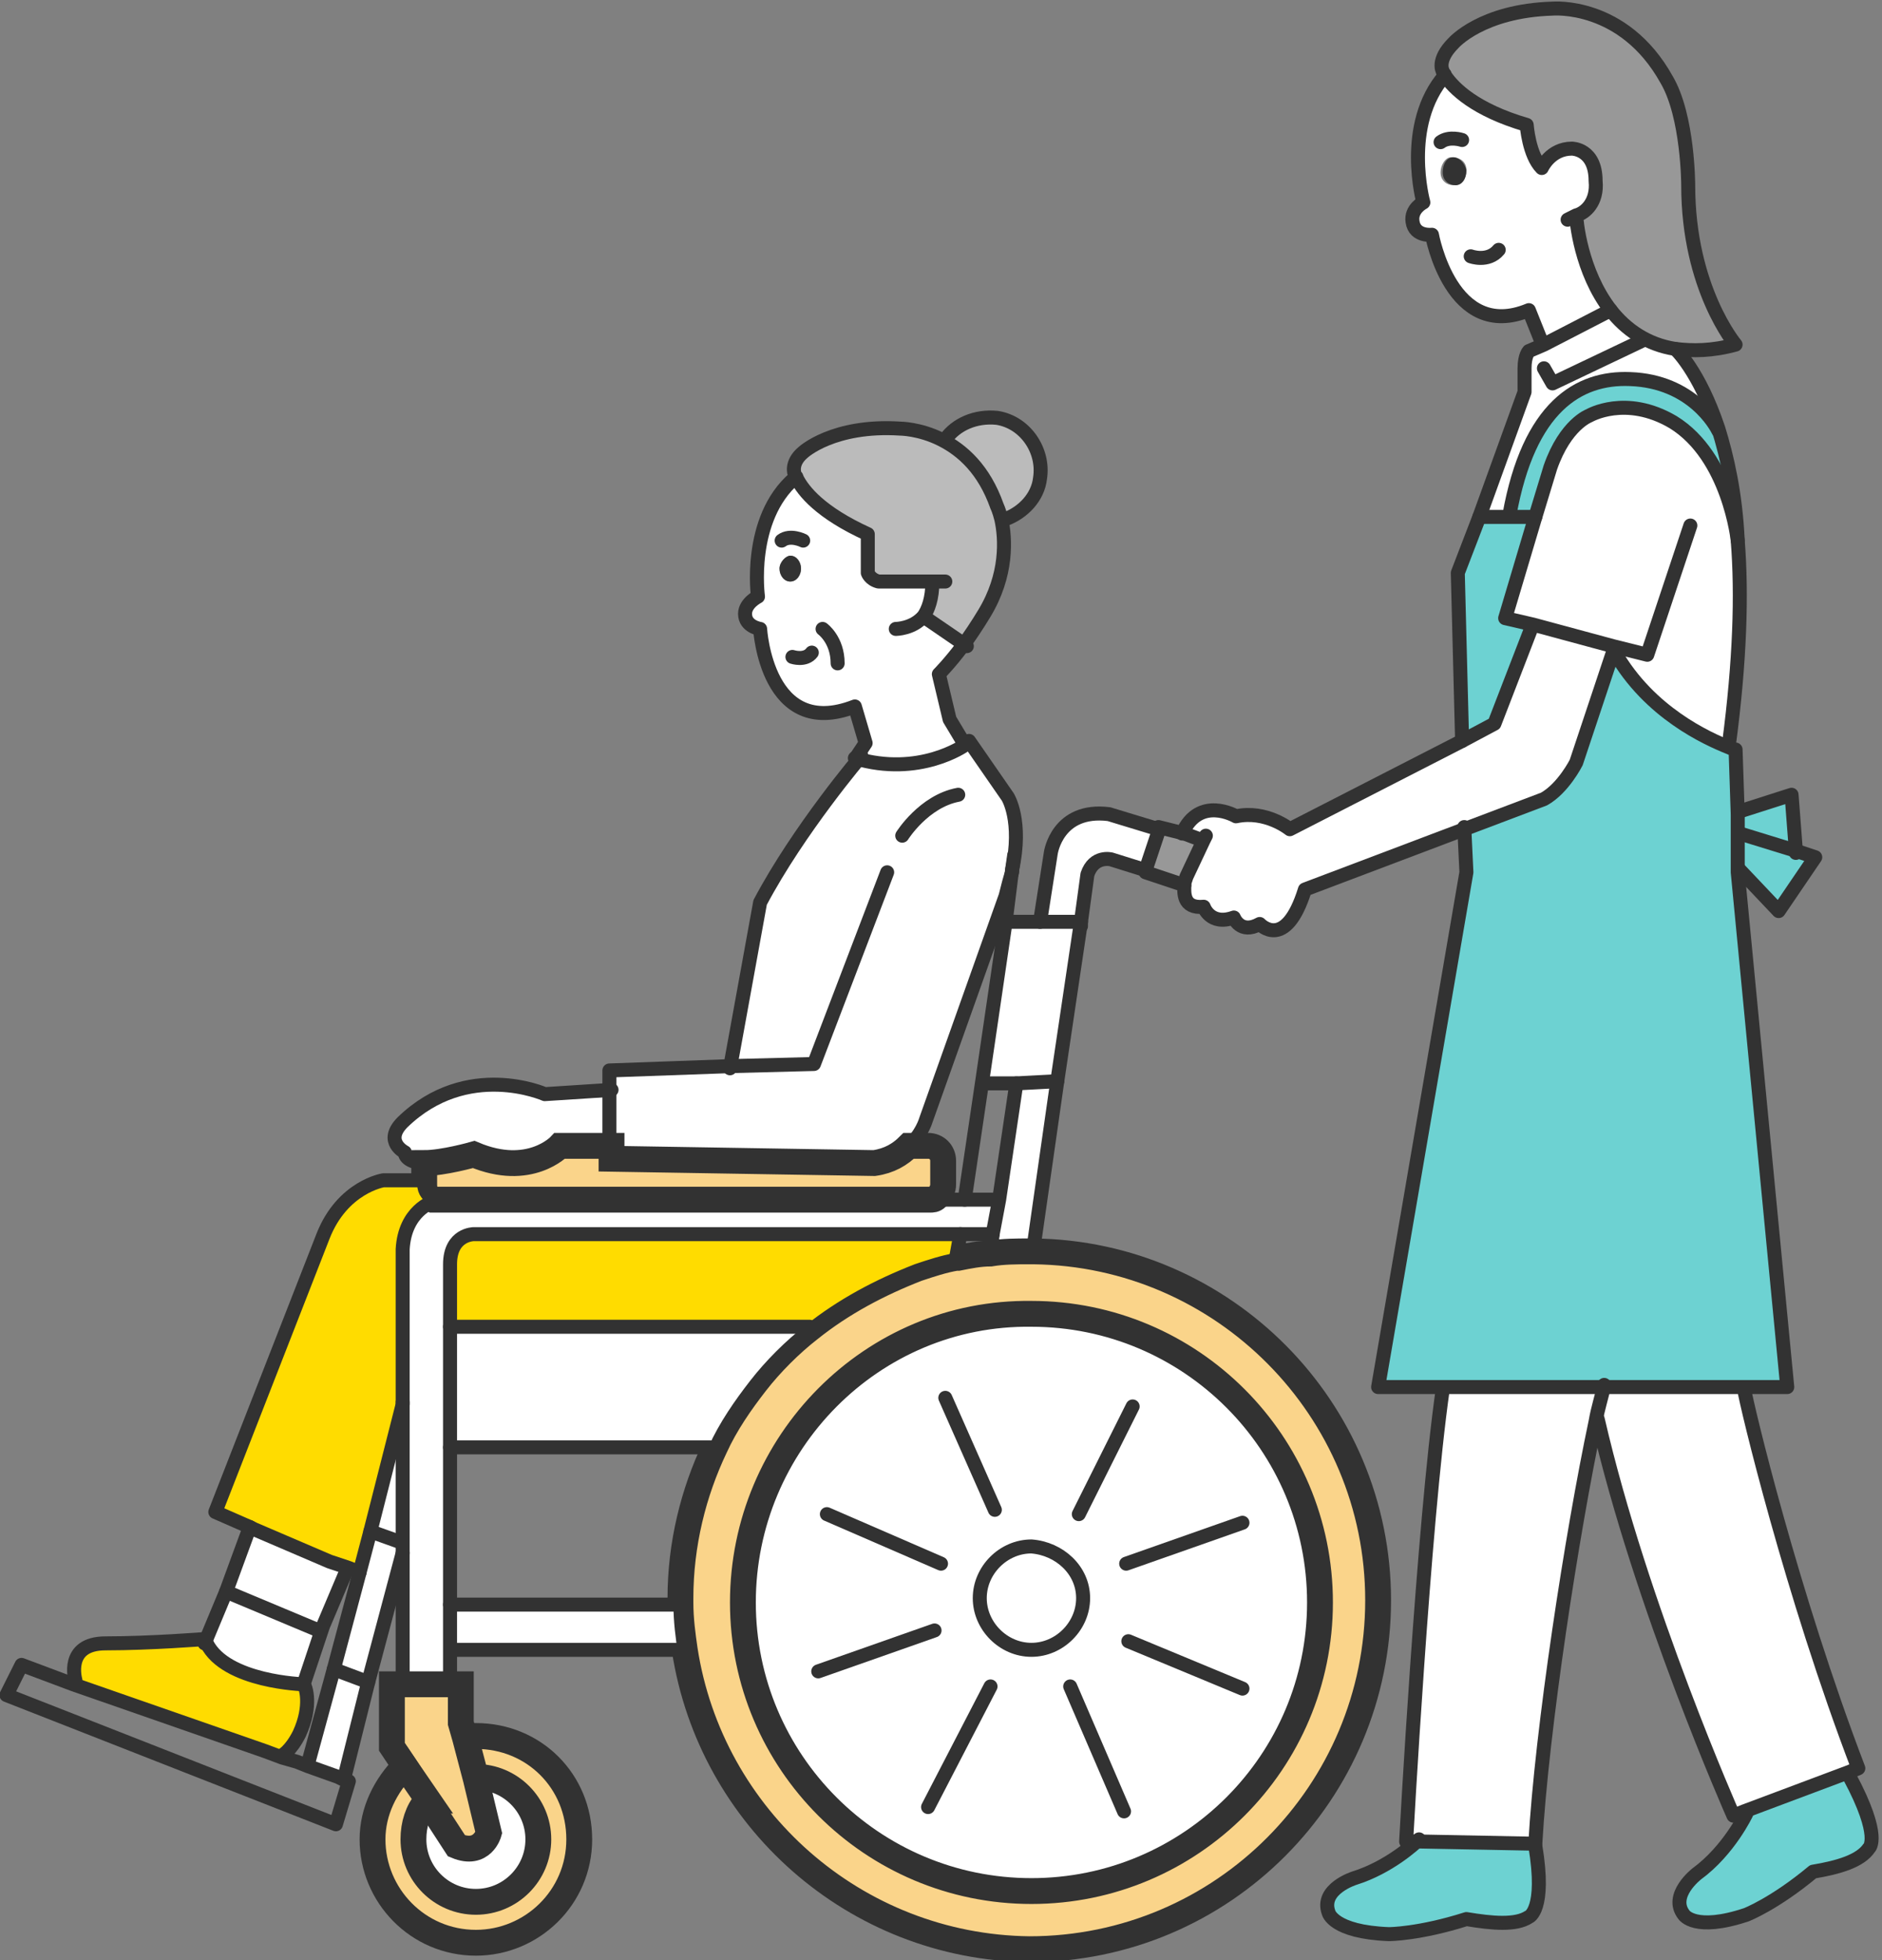 <?xml version="1.0" encoding="UTF-8"?>
<!-- Generator: Adobe Illustrator 27.9.0, SVG Export Plug-In . SVG Version: 6.00 Build 0)  -->
<svg xmlns="http://www.w3.org/2000/svg" xmlns:xlink="http://www.w3.org/1999/xlink" version="1.1" id="レイヤー_1" x="0px" y="0px" width="87.4px" height="91px" viewBox="0 0 87.4 91" style="enable-background:new 0 0 87.4 91;" xml:space="preserve">
<rect x="0" y="0" width="87.4" height="91" fill="#808080" stroke="none"/>
<style type="text/css">
	.st0{fill:#6DD2D2;}
	.st1{fill:#FFFFFF;}
	.st2{fill:#989898;}
	.st3{fill:#323232;}
	.st4{fill:#FAD48A;stroke:#323232;stroke-width:1.2;stroke-miterlimit:10;}
	.st5{fill:#BBBBBB;}
	.st6{fill:#FFDC00;}
	.st7{fill:none;stroke:#323232;stroke-width:0.65;stroke-linecap:round;stroke-linejoin:round;stroke-miterlimit:10;}
</style>
<g id="XMLID_1_">
	<g>
		<g id="XMLID_2_">
			<g>
				<path class="st0" d="M86,82.7c1.5,2.7,0.9,3.3,0.9,3.3c-0.4,0.6-1.4,0.9-2.6,1.1c-1.8,1.5-3.1,2-3.1,2c-2.4,0.8-2.9,0-2.9,0      c-0.7-0.9,0.6-1.9,0.6-1.9c1.4-1.2,2.3-2.8,2.3-2.8l-0.1-0.1l0,0l4.8-1.8L86,82.7z"></path>
				<path class="st0" d="M71.2,85.6c0.5,3-0.3,3.3-0.3,3.3c-0.6,0.4-1.6,0.4-2.9,0.1c-2.2,0.8-3.6,0.7-3.6,0.7c-2.6-0.1-2.8-1-2.8-1      c-0.4-1.1,1.2-1.6,1.2-1.6c1.6-0.5,2.8-1.6,3-1.8l0,0l0.2,0L71.2,85.6L71.2,85.6z"></path>
				<path class="st1" d="M86.4,82.2l-0.5,0.2l-4.8,1.8l0,0l-0.5,0.2c0,0-4.3-9.7-6.3-18.4l-0.1,0c0.1-0.6,0.3-1.1,0.4-1.6H81v0.2      C81.2,65.2,83.2,74,86.4,82.2z"></path>
				<path class="st1" d="M65.9,85.4l-0.5,0c0,0,0.8-14.7,1.7-21v-0.1h7.1h0.3c-0.1,0.5-0.3,1-0.4,1.6c-1.1,5.2-2.5,14.3-2.8,19.6      h-0.1h0l-5.2-0.1L65.9,85.4z"></path>
				<path class="st1" d="M67.1,3.5c0.4,0.6,1.4,1.6,3.8,2.3c0,0,0.1,1.4,0.7,2c0,0,0.4-0.9,1.4-0.9c0,0,1.1,0,1.1,1.5      c0,1-0.6,1.4-1.1,1.6c0,0.2,0.2,2.6,1.6,4.4L71.7,16l-0.6-1.5C67.4,16,66.5,11,66.5,11s-0.8,0-0.9-0.6c-0.1-0.6,0.5-0.9,0.5-0.9      S65.2,5.8,67.1,3.5L67.1,3.5z M68.1,7.9c0-0.4-0.3-0.6-0.7-0.6c-0.3,0-0.5,0.4-0.5,0.7c0,0.4,0.3,0.6,0.6,0.6      C67.9,8.6,68.1,8.3,68.1,7.9z"></path>
				<path class="st1" d="M35.3,27.7c0,0-0.5-3.6,1.7-5.5l0,0c0.3,0.6,1,1.6,3.3,2.6v1.8c0,0,0.1,0.3,0.5,0.4h2.5v0      c0,0.8-0.2,1.3-0.4,1.6l0.1,0.1l1.9,1.4c-0.6,0.8-1.1,1.3-1.1,1.3l0.5,2.1l0.6,1l0.1,0.2c0,0-2.1,1.5-5.1,0.6l0.1-0.1l0.4-0.6      l-0.5-1.7c-4.1,1.6-4.4-3.6-4.4-3.6s-0.7-0.1-0.7-0.7C34.8,27.9,35.3,27.7,35.3,27.7z M36.2,26.4c0,0.3,0.2,0.6,0.5,0.6      c0.3,0,0.5-0.3,0.5-0.6c0-0.3-0.2-0.6-0.5-0.6C36.5,25.8,36.2,26.1,36.2,26.4z"></path>
				<polygon class="st0" points="80.7,38.7 80.8,38.7 83.4,39.5 84.3,39.8 82.6,42.3 80.8,40.4 80.8,40.4 80.7,39.9     "></polygon>
				<path class="st0" d="M75,30.2c1.5,2.7,4.3,4,5.3,4.4c0.2,0.1,0.3,0.1,0.3,0.1l0.1,3l0,1l0,1.2l0,0.5l2.3,23.9h-1.9H81h-6.5h-0.3      h-7.1h-0.4H64l4.1-23.8L68,38.4l3.7-1.4c0.9-0.5,1.5-1.7,1.5-1.7L75,30.2L75,30.2z"></path>
				<path class="st1" d="M71.3,24l0.7-2.2c0.8-2.1,1.8-2.4,1.8-2.4s1.7-1,3.9,0.3c2.6,1.6,3,5.5,3,5.5h0c0.2,2.5,0.1,5.6-0.4,9.4      l0,0.1c-1-0.4-3.7-1.6-5.3-4.4c0-0.1-0.1-0.1-0.1-0.2l0,0l-3.7-1l-1.3-0.3L71.3,24z"></path>
				<polygon class="st0" points="80.7,37.7 80.7,37.7 83.2,36.9 83.4,39.5 80.8,38.7 80.7,38.7     "></polygon>
				<path class="st2" d="M71.7,7.9c-0.6-0.6-0.7-2-0.7-2c-2.5-0.7-3.5-1.7-3.8-2.3C67.1,3.5,67,3.4,67,3.3c0,0-0.4-0.5,0.5-1.3      c0,0,1.3-1.5,4.6-1.7c0,0,3.3-0.3,5.3,3.3c1,1.8,1,4.9,1,4.9c0,4.8,2.2,7.4,2.2,7.4c-1.1,0.3-2,0.3-2.8,0.2      c-1.4-0.2-2.4-0.9-3-1.8c-1.4-1.7-1.6-4.2-1.6-4.4c0.4-0.2,1.1-0.7,1.1-1.6c0-1.5-1.1-1.5-1.1-1.5C72.1,6.9,71.7,7.9,71.7,7.9z"></path>
				<path class="st0" d="M70.1,23.9c0.9-5,3.2-6.4,5.6-6.3c2.9,0.1,4,2.2,4.1,2.4l0,0c0.4,1.3,0.8,3,0.9,5.2h0c0,0-0.4-3.9-3-5.5      c-2.2-1.3-3.9-0.3-3.9-0.3s-1.1,0.4-1.8,2.4L71.3,24h-1.2V23.9z"></path>
				<polygon class="st0" points="70.1,24 71.3,24 69.9,28.7 71.2,29 71.1,29.2 69.5,33.6 67.9,34.4 67.9,34.4 67.7,26.6 68.7,24           "></polygon>
				<path class="st1" d="M75.7,17.6c-2.4-0.1-4.7,1.3-5.6,6.3V24h-1.5l2.1-5.8l0-1.1c0-0.6,0.2-0.8,0.2-0.8l0.7-0.4l3.1-1.6      c0.7,0.9,1.7,1.6,3,1.8l0,0c0,0,1.1,1,2,3.7l0,0C79.7,19.8,78.6,17.6,75.7,17.6z"></path>
				<path class="st3" d="M68.1,7.9c0,0.4-0.2,0.7-0.5,0.7c-0.3,0-0.6-0.2-0.6-0.6c0-0.4,0.2-0.7,0.5-0.7C67.7,7.3,68,7.5,68.1,7.9z"></path>
				<path class="st1" d="M47.9,76.6c1.3,0,2.4-1.1,2.4-2.4c0-1.3-1.1-2.4-2.4-2.4c-1.3,0-2.4,1.1-2.4,2.4      C45.6,75.5,46.6,76.6,47.9,76.6z M47.9,87.8c-7.4,0-13.4-6-13.4-13.4c0-7.4,6-13.4,13.4-13.4c7.4,0,13.4,6,13.4,13.4      C61.4,81.8,55.4,87.8,47.9,87.8z"></path>
				<path class="st1" d="M55.8,39L55,38.7l0,0c0.8-1.8,2.5-0.8,2.5-0.8c1.4-0.3,2.5,0.6,2.5,0.6l8-4.1l1.5-0.8l1.7-4.4l0-0.2l3.7,1      l0,0c0,0.1,0.1,0.1,0.1,0.2l0,0l-1.7,5.1c0,0-0.6,1.2-1.5,1.7L68,38.4l-7.4,2.8c-1,2.8-2.1,1.6-2.1,1.6      c-0.9,0.5-1.2-0.3-1.2-0.3c-1.2,0.5-1.4-0.5-1.4-0.5c-1,0.1-1-0.7-0.9-1c0-0.1,0-0.1,0-0.1l0.1-0.3l0.8-1.7L55.8,39z"></path>
				<path class="st2" d="M55,41c0,0,0,0,0,0.1h0l-1.8-0.6l0-0.2l0.6-1.8l0.1-0.2l1.1,0.3l0.9,0.3l0.1,0.1l-0.8,1.7L55,41z"></path>
				<path class="st1" d="M53.7,38.6L53.7,38.6l-0.5,1.8l-1.6-0.5c0,0-0.8-0.2-1.1,0.7l-0.3,2.2h-1.8h-0.1v0l0.5-3.2      c0,0,0.3-2.1,2.7-1.8L53.7,38.6z"></path>
				<path class="st1" d="M47.8,58.1c-0.6,0-1.2,0-1.8,0.1l0-0.1l0.1-0.8l0.2-1.6l0.8-5.4v0l1.9,0l0.1,0L48,57.9v0.2      C47.9,58.1,47.9,58.1,47.8,58.1z"></path>
				<polygon class="st1" points="46.7,42.8 47,42.8 48.3,42.8 48.4,42.8 50.2,42.8 50.2,42.8 50.2,42.8 49.1,50.2 49.1,50.2       47.2,50.3 45.8,50.3 45.6,50.3     "></polygon>
				<path class="st1" d="M47.9,76.6c-1.3,0-2.4-1.1-2.4-2.4c0-1.3,1.1-2.4,2.4-2.4c1.3,0,2.4,1.1,2.4,2.4      C50.3,75.5,49.2,76.6,47.9,76.6z"></path>
				<path class="st4" d="M34.5,74.4c0,7.4,6,13.4,13.4,13.4c7.4,0,13.4-6,13.4-13.4c0-7.4-6-13.4-13.4-13.4      C40.5,60.9,34.5,67,34.5,74.4z M31.8,76.6c-0.1-0.7-0.2-1.4-0.2-2.2c0-0.1,0-0.1,0-0.2c0-2.5,0.6-4.9,1.6-7      c0.5-1.1,1.2-2.1,1.9-3c0.7-0.9,1.6-1.8,2.5-2.5c1.5-1.2,3.2-2.1,5-2.8c0.6-0.2,1.2-0.4,1.8-0.5c0,0,0.1,0,0.1,0      c0.5-0.1,1-0.2,1.5-0.2c0.6-0.1,1.2-0.1,1.8-0.1c0.1,0,0.1,0,0.2,0c8.8,0.1,16,7.3,16,16.2c0,8.9-7.2,16.2-16.2,16.2      C39.7,90.4,33,84.4,31.8,76.6z"></path>
				<path class="st5" d="M43.9,20.4c0.5-0.7,1.4-1.1,2.4-1c1.3,0.2,2.2,1.5,2,2.8c-0.1,0.9-0.8,1.6-1.6,1.9l0,0      c-0.1-0.4-0.2-0.6-0.2-0.6C45.9,21.8,44.8,20.9,43.9,20.4L43.9,20.4z"></path>
				<path class="st6" d="M44.4,58.4c-0.6,0.1-1.2,0.3-1.8,0.5c-1.8,0.6-3.5,1.6-5,2.8l-0.1-0.1H20.9h-0.1v-2.9      c0-1.4,1.1-1.4,1.1-1.4h22.6v0L44.4,58.4z"></path>
				<path class="st1" d="M18.7,65.2v-3.4v-3.9c0.1-1.8,1.4-2.2,1.4-2.2l0-0.1c0.1,0,0.1,0,0.2,0h22.9c0.1,0,0.2,0,0.3-0.1h0      c0.1,0,0.1-0.1,0.1-0.1v0.2h1.2h1.5l0.1,0l-0.2,1.6l0,0h-1.5H22c0,0-1.1,0-1.1,1.4v2.9v2.6v3.1v7.2v2.2v1.6v0h-2.1h-0.5l0.5,0      v-6.1v-0.5v-2.8V65.2z"></path>
				<path class="st5" d="M41.9,19.8c0,0,0.9,0,1.9,0.5c1,0.5,2,1.4,2.6,3.1c0,0,0.1,0.2,0.2,0.6c0.2,0.9,0.3,2.6-0.8,4.4      c-0.3,0.5-0.7,1.1-1,1.5L43,28.7l-0.1-0.1c0.2-0.3,0.4-0.8,0.4-1.6v0h-2.5c-0.4-0.1-0.5-0.4-0.5-0.4v-1.8c-2.2-1-3-2-3.3-2.6      c0-0.1-0.1-0.1-0.1-0.2c0,0-0.2-0.5,0.4-1C37.4,20.9,38.9,19.6,41.9,19.8z"></path>
				<path class="st1" d="M33.9,49.6L33.9,49.6l1.4-7.7c1.7-3.3,4.7-6.8,4.7-6.8l0,0l-0.1,0.1c3.1,0.9,5.1-0.6,5.1-0.6L45,34.4l0,0      l1.8,2.6c0,0,0.7,1,0.2,3.4l0,0c-0.1,0.3-0.2,0.7-0.3,1.1L43,52c0,0-0.2,0.7-0.8,1.3c-0.4,0.4-0.9,0.7-1.6,0.8l-12.3-0.1v-0.6      v-2.7v-0.8L33.9,49.6z"></path>
				<path class="st3" d="M36.7,25.8c0.3,0,0.5,0.3,0.5,0.6c0,0.3-0.2,0.6-0.5,0.6c-0.3,0-0.5-0.3-0.5-0.6      C36.2,26.1,36.5,25.8,36.7,25.8z"></path>
				<path class="st1" d="M19.7,53.9c-0.5,0-0.9-0.2-0.9-0.5c0,0-1-0.5-0.1-1.4c3-2.9,6.6-1.3,6.6-1.3l3.1-0.2v2.7h-0.1h-2.3      c0,0-1.3,1.4-4,0.4C21.9,53.6,20.6,54,19.7,53.9z"></path>
				<path class="st1" d="M22.1,88.4c-1.6,0-2.9-1.3-2.9-2.9c0-0.7,0.2-1.3,0.6-1.8l0.1,0l1.3,2c1.2,0.4,1.5-0.6,1.5-0.6l-0.6-2.5      l0,0c1.6,0,2.9,1.3,2.9,2.9C25,87.1,23.7,88.4,22.1,88.4z"></path>
				<path class="st4" d="M18.7,78.2h2.1h0.6V80l0.2,0.7l0.5,1.9h0l0.6,2.5c0,0-0.3,1.1-1.5,0.6l-1.3-2L18.8,82l-0.6-0.9l0-2.9H18.7z      "></path>
				<path class="st1" d="M20.9,61.6h16.7l0.1,0.1c-0.9,0.7-1.8,1.6-2.5,2.5c-0.7,0.9-1.4,1.9-1.9,3l-0.3,0H20.9h-0.1v-3.1L20.9,61.6      L20.9,61.6z"></path>
				<path class="st1" d="M31.8,76.6H21h-0.2v-2.2h0.1h10.8C31.7,75.2,31.7,75.9,31.8,76.6z"></path>
				<path class="st4" d="M19.7,55v-0.3V54v0c0.9,0,2.3-0.4,2.3-0.4c2.6,1.1,4-0.4,4-0.4h2.3h0.1v0.6L40.6,54      c0.7-0.1,1.2-0.4,1.6-0.8l0,0h0.9c0.4,0,0.7,0.3,0.7,0.7V55c0,0.2-0.1,0.4-0.2,0.5c0,0-0.1,0.1-0.1,0.1h0      c-0.1,0.1-0.2,0.1-0.3,0.1H20.3c-0.1,0-0.1,0-0.2,0C19.9,55.6,19.7,55.4,19.7,55z"></path>
				<path class="st6" d="M19.7,55c0,0.3,0.2,0.6,0.5,0.6l0,0.1c0,0-1.3,0.4-1.4,2.2v3.9v3.4l-1.6,5.9L16.7,73l-0.5-0.2l-0.9-0.3      l-3.5-1.5l-0.2-0.1L10,70.2l5-12.8c0.9-2.3,2.8-2.6,2.8-2.6h1.8h0V55z"></path>
				<path class="st4" d="M18.8,82l1.1,1.6l-0.1,0c-0.4,0.5-0.6,1.1-0.6,1.8c0,1.6,1.3,2.9,2.9,2.9c1.6,0,2.9-1.3,2.9-2.9      c0-1.6-1.3-2.9-2.9-2.9l0,0h0l-0.5-1.9l0,0c0.2,0,0.4,0,0.5,0c2.7,0,4.8,2.1,4.8,4.8c0,2.7-2.2,4.8-4.8,4.8      c-2.7,0-4.8-2.2-4.8-4.8C17.3,84.1,17.9,82.9,18.8,82L18.8,82z"></path>
				<polygon class="st1" points="17.2,71.1 18.7,65.2 18.7,68.8 18.7,71.6 18.6,71.6 17.2,71.1     "></polygon>
				<polygon class="st1" points="17.2,71.1 18.6,71.6 18.7,71.6 18.7,72.1 18.7,72.1 17.1,78.1 17.1,78.1 15.5,77.5 15.5,77.5       16.7,73 17.2,71.1     "></polygon>
				<polygon class="st1" points="17.1,78.1 16,82.5 15.9,82.6 15.7,82.5 14.3,82 14.3,81.9 15.5,77.5 15.5,77.5 17.1,78.1     "></polygon>
				<path class="st1" d="M14.8,75.7l0.1,0l-0.9,2.4c0,0,0,0,0,0s-3.6-0.1-4.5-1.9l1-2.4L14.8,75.7z"></path>
				<path class="st6" d="M9.5,76.3c0.9,1.8,4.5,1.9,4.5,1.9s0,0,0,0c0.1,0.1,0.4,1.1-0.2,2.3c-0.3,0.7-0.8,1-0.8,1l0,0.1l-0.8-0.3      l-8.8-3.1l0-0.1c0,0-0.5-1.7,1.3-1.7c2.1,0,4.6-0.2,4.6-0.2C9.5,76.2,9.5,76.2,9.5,76.3z"></path>
				<polygon class="st1" points="14.8,75.7 10.5,73.9 11.6,70.9 11.6,70.9 11.8,70.9 15.3,72.5 16.2,72.8 16.1,72.9 15,75.5       14.9,75.8     "></polygon>
			</g>
			<g>
				<path class="st7" d="M37.3,25.1c0,0-0.6-0.3-1,0"></path>
				<path class="st7" d="M38.2,29.2c0,0,0.7,0.5,0.7,1.6"></path>
				<path class="st7" d="M41.6,29.2c0,0,0.8,0,1.3-0.6c0.2-0.3,0.4-0.8,0.4-1.6"></path>
				<polyline class="st7" points="43,28.7 44.9,30 44.9,30     "></polyline>
				<path class="st7" d="M43.9,27h-0.6h-2.5c-0.4-0.1-0.5-0.4-0.5-0.4v-1.8c-2.2-1-3-2-3.3-2.6c0-0.1-0.1-0.1-0.1-0.2      c0,0-0.2-0.5,0.4-1c0,0,1.4-1.3,4.5-1.1c0,0,0.9,0,1.9,0.5c1,0.5,2,1.4,2.6,3.1c0,0,0.1,0.2,0.2,0.6c0.2,0.9,0.3,2.6-0.8,4.4      c-0.3,0.5-0.7,1.1-1,1.5c-0.6,0.8-1.1,1.3-1.1,1.3l0.5,2.1l0.6,1l0.1,0.2c0,0-2.1,1.5-5.1,0.6l0.1-0.1l0.4-0.6l-0.5-1.7      c-4.1,1.6-4.4-3.6-4.4-3.6s-0.7-0.1-0.7-0.7c0-0.5,0.6-0.8,0.6-0.8s-0.5-3.6,1.7-5.5"></path>
				<path class="st7" d="M40,35.1c0,0-2.9,3.4-4.7,6.8l-1.4,7.7"></path>
				<path class="st7" d="M47,40.4c0.5-2.3-0.2-3.4-0.2-3.4L45,34.4"></path>
				<path class="st7" d="M41.2,40.5l-3.4,8.9l-3.9,0.1l-5.6,0.2v0.8v2.7v0.6L40.6,54c0.7-0.1,1.2-0.4,1.6-0.8C42.8,52.7,43,52,43,52      l3.7-10.4c0.1-0.4,0.2-0.8,0.3-1.1"></path>
				<path class="st7" d="M43.5,55.6c0.1,0,0.1-0.1,0.1-0.1c0.1-0.1,0.2-0.3,0.2-0.5V54c0-0.4-0.3-0.7-0.7-0.7h-0.9"></path>
				<path class="st7" d="M19.7,54v0.8V55c0,0.3,0.2,0.6,0.5,0.6c0.1,0,0.1,0,0.2,0h22.9c0.1,0,0.2,0,0.3-0.1"></path>
				<path class="st7" d="M20.1,55.8c0,0-1.3,0.4-1.4,2.2v3.9v3.4v3.7v2.8v0.5v6.1"></path>
				<path class="st7" d="M46.1,57.3h-1.5H22c0,0-1.1,0-1.1,1.4v2.9v2.6v3.1v7.2v2.2v1.6"></path>
				<line class="st7" x1="20.9" y1="67.2" x2="33" y2="67.2"></line>
				<polyline class="st7" points="20.9,74.5 31.7,74.5 31.7,74.5     "></polyline>
				<polyline class="st7" points="21,76.6 31.8,76.6 31.8,76.6     "></polyline>
				<path class="st7" d="M28.3,53.2h-2.3c0,0-1.3,1.4-4,0.4c0,0-1.3,0.4-2.3,0.4c-0.5,0-0.9-0.2-0.9-0.5c0,0-1-0.5-0.1-1.4      c3-2.9,6.6-1.3,6.6-1.3l3.1-0.2"></path>
				<path class="st7" d="M48,58.1c8.8,0.1,16,7.3,16,16.2c0,8.9-7.2,16.2-16.2,16.2c-8.1,0-14.8-6-16-13.8c-0.1-0.7-0.2-1.4-0.2-2.2      c0-0.1,0-0.1,0-0.2c0-2.5,0.6-4.9,1.6-7c0.5-1.1,1.2-2.1,1.9-3c0.7-0.9,1.6-1.8,2.5-2.5c1.5-1.2,3.2-2.1,5-2.8      c0.6-0.2,1.2-0.4,1.8-0.5c0,0,0.1,0,0.1,0c0.5-0.1,1-0.2,1.5-0.2c0.6-0.1,1.2-0.1,1.8-0.1C47.9,58.1,47.9,58.1,48,58.1z"></path>
				<path class="st7" d="M61.4,74.4c0,7.4-6,13.4-13.4,13.4c-7.4,0-13.4-6-13.4-13.4c0-7.4,6-13.4,13.4-13.4      C55.4,60.9,61.4,67,61.4,74.4z"></path>
				<path class="st7" d="M50.3,74.2c0,1.3-1.1,2.4-2.4,2.4c-1.3,0-2.4-1.1-2.4-2.4c0-1.3,1.1-2.4,2.4-2.4      C49.2,71.9,50.3,72.9,50.3,74.2z"></path>
				<line class="st7" x1="49.7" y1="78.3" x2="52.2" y2="84.1"></line>
				<line class="st7" x1="43.9" y1="64.9" x2="46.2" y2="70.1"></line>
				<line class="st7" x1="52.3" y1="72.6" x2="57.7" y2="70.7"></line>
				<line class="st7" x1="38" y1="77.6" x2="43.4" y2="75.7"></line>
				<line class="st7" x1="46" y1="78.3" x2="43.1" y2="83.9"></line>
				<line class="st7" x1="52.6" y1="65.3" x2="50.1" y2="70.3"></line>
				<line class="st7" x1="52.4" y1="76.2" x2="57.7" y2="78.4"></line>
				<line class="st7" x1="38.4" y1="70.3" x2="43.7" y2="72.6"></line>
				<polyline class="st7" points="11.6,70.9 10.5,73.9 9.5,76.3 9.5,76.3     "></polyline>
				<polyline class="st7" points="16.1,72.9 15,75.5 14.9,75.8 14.1,78.2 14,78.2     "></polyline>
				<polygon class="st7" points="14.3,82 15.7,82.5 15.9,82.6 16.2,82.7 15.6,84.7 0.3,78.7 1,77.3 3.4,78.2 12.3,81.3 13.1,81.6       13.8,81.8     "></polygon>
				<path class="st7" d="M13.1,81.5c0,0,0.4-0.2,0.8-1c0.6-1.3,0.3-2.2,0.2-2.3c0,0,0,0,0,0s-3.6-0.1-4.5-1.9c0-0.1-0.1-0.1-0.1-0.2      c0,0-2.5,0.2-4.6,0.2C3,76.3,3.5,78,3.5,78"></path>
				<polyline class="st7" points="10.5,73.9 10.5,73.9 14.8,75.7     "></polyline>
				<path class="st7" d="M18.8,82l-0.6-0.9l0-2.9h0.5h2.1h0.6V80l0.2,0.7l0.5,1.9h0l0.6,2.5c0,0-0.3,1.1-1.5,0.6l-1.3-2L18.8,82z"></path>
				<path class="st7" d="M21.6,80.7c0.2,0,0.4,0,0.5,0c2.7,0,4.8,2.1,4.8,4.8c0,2.7-2.2,4.8-4.8,4.8c-2.7,0-4.8-2.2-4.8-4.8      c0-1.3,0.5-2.5,1.4-3.4"></path>
				<path class="st7" d="M22.1,82.6c1.6,0,2.9,1.3,2.9,2.9c0,1.6-1.3,2.9-2.9,2.9c-1.6,0-2.9-1.3-2.9-2.9c0-0.7,0.2-1.3,0.6-1.8"></path>
				<polyline class="st7" points="50.2,42.8 49.1,50.2 48,57.9     "></polyline>
				<polyline class="st7" points="47.2,50.3 46.4,55.7 46.1,57.3 46,58.1     "></polyline>
				<polyline class="st7" points="55.8,39 55,38.7 53.8,38.4 53.8,38.6 53.2,40.4 53.2,40.5 55,41.1     "></polyline>
				<polyline class="st7" points="47,42.8 48.3,42.8 48.4,42.8 50.2,42.8 50.2,42.8     "></polyline>
				<polyline class="st7" points="45.8,50.3 47.2,50.3 49.1,50.2     "></polyline>
				<polyline class="st7" points="44.6,57.3 44.4,58.4 44.4,58.5     "></polyline>
				<polyline class="st7" points="47.1,39.7 47,40.4 47,40.4 46.7,42.8 45.6,50.3 44.8,55.7     "></polyline>
				<path class="st7" d="M43.9,20.4c0.5-0.7,1.4-1.1,2.4-1c1.3,0.2,2.2,1.5,2,2.8c-0.1,0.9-0.8,1.6-1.6,1.9"></path>
				<path class="st7" d="M67.9,6.5c0,0-0.6-0.2-1,0.1"></path>
				<path class="st7" d="M67.1,3.5c-2,2.3-1,5.9-1,5.9s-0.6,0.3-0.5,0.9c0.1,0.7,0.9,0.6,0.9,0.6s0.9,5,4.5,3.5l0.6,1.5l0,0"></path>
				<path class="st7" d="M19.6,54.8h-1.8c0,0-1.9,0.3-2.8,2.6l-5,12.8l1.6,0.7l0.2,0.1l3.5,1.5l0.9,0.3l0.5,0.2"></path>
				<path class="st7" d="M68.3,11.9c0,0,0.8,0.3,1.3-0.3"></path>
				<path class="st7" d="M36.8,30.5c0,0,0.6,0.2,0.9-0.2"></path>
				<path class="st7" d="M68,38.4L68,38.4l0.1,2.1L64,64.4h2.8h0.4h7.1h0.3H81h0.1h1.9l-2.3-23.9l0-0.5l0-1.2l0-1l-0.1-3      c0,0-0.1,0-0.3-0.1c-1-0.4-3.7-1.6-5.3-4.4c0-0.1-0.1-0.1-0.1-0.2"></path>
				<path class="st7" d="M74.8,14.4L74.8,14.4L71.7,16L71,16.3c0,0-0.2,0.2-0.2,0.8l0,1.1L68.7,24l-1,2.6l0.2,7.8"></path>
				<path class="st7" d="M71.1,29.2l-1.7,4.4l-1.5,0.8l-8,4.1c0,0-1.1-0.9-2.5-0.6c0,0-1.7-1-2.5,0.8"></path>
				<path class="st7" d="M56,38.8L55.9,39l-0.8,1.7L55,41c0,0,0,0,0,0.1c0,0.3-0.1,1.1,0.9,1c0,0,0.3,0.9,1.4,0.5      c0,0,0.3,0.8,1.2,0.3c0,0,1.2,1.3,2.1-1.6l7.4-2.8l3.7-1.4c0.9-0.5,1.5-1.7,1.5-1.7l1.7-5.1"></path>
				<path class="st7" d="M73.2,10C73.2,10,73.2,10,73.2,10c0,0.2,0.2,2.6,1.6,4.4c0.7,0.9,1.7,1.6,3,1.8c0.8,0.1,1.7,0.1,2.8-0.2      c0,0-2.2-2.6-2.2-7.4c0,0,0-3.2-1-4.9c-2-3.6-5.3-3.3-5.3-3.3C68.8,0.5,67.5,2,67.5,2C66.7,2.8,67,3.3,67,3.3      c0,0.1,0.1,0.1,0.1,0.2c0.4,0.6,1.4,1.6,3.8,2.3c0,0,0.1,1.4,0.7,2c0,0,0.4-0.9,1.4-0.9c0,0,1.1,0,1.1,1.5      C74.2,9.4,73.6,9.9,73.2,10c-0.2,0.1-0.4,0.2-0.4,0.2"></path>
				<path class="st7" d="M77.8,16.2c0,0,1.1,1,2,3.7c0.4,1.3,0.8,3,0.9,5.2c0.2,2.5,0.1,5.6-0.4,9.4"></path>
				<polyline class="st7" points="71.7,17.1 72.1,17.8 76.3,15.8     "></polyline>
				<polyline class="st7" points="68.7,24 70.1,24 71.3,24 71.3,24     "></polyline>
				<path class="st7" d="M74.5,64.3C74.5,64.3,74.5,64.3,74.5,64.3c-0.1,0.5-0.3,1.1-0.4,1.7c-1.1,5.2-2.5,14.3-2.8,19.6h-0.1h0      l-5.2-0.1l-0.2,0l-0.5,0c0,0,0.8-14.7,1.7-21"></path>
				<path class="st7" d="M81,64.5c0.1,0.7,2.2,9.5,5.3,17.6l-0.5,0.2l-4.8,1.8l0,0l-0.5,0.2c0,0-4.3-9.7-6.3-18.4"></path>
				<path class="st7" d="M65.9,85.4C65.9,85.4,65.9,85.4,65.9,85.4L65.9,85.4c-0.2,0.2-1.4,1.3-3,1.8c0,0-1.6,0.5-1.2,1.6      c0,0,0.2,0.9,2.8,1c0,0,1.4,0,3.6-0.7c1.2,0.2,2.3,0.3,2.9-0.1c0,0,0.8-0.3,0.3-3.3"></path>
				<path class="st7" d="M81.1,84.2c0,0-0.8,1.7-2.3,2.8c0,0-1.3,1-0.6,1.9c0,0,0.5,0.8,2.9,0c0,0,1.3-0.5,3.1-2      c1.2-0.2,2.2-0.5,2.6-1.1c0,0,0.6-0.5-0.9-3.3"></path>
				<polyline class="st7" points="80.8,38.7 83.4,39.5 84.3,39.8 82.6,42.3 80.8,40.4     "></polyline>
				<polyline class="st7" points="80.7,37.7 83.2,36.9 83.4,39.5 83.4,39.6     "></polyline>
				<path class="st7" d="M80.7,25.1c0,0-0.4-3.9-3-5.5c-2.2-1.3-3.9-0.3-3.9-0.3s-1.1,0.4-1.8,2.4L71.3,24l-1.4,4.7l1.3,0.3l3.7,1      l1.6,0.4l2-6"></path>
				<path class="st7" d="M79.8,20C79.8,20,79.8,20,79.8,20c-0.1-0.2-1.2-2.3-4.1-2.4c-2.4-0.1-4.7,1.3-5.6,6.3"></path>
				<path class="st7" d="M41.9,38.8c0,0,1-1.6,2.6-1.9"></path>
				<polyline class="st7" points="43.6,55.7 43.7,55.7 44.8,55.7 46.3,55.7     "></polyline>
				<line class="st7" x1="20.9" y1="61.6" x2="37.6" y2="61.6"></line>
				<polyline class="st7" points="18.7,65.1 18.7,65.2 17.2,71.1 16.7,73 15.5,77.5 14.3,81.9     "></polyline>
				<polyline class="st7" points="18.7,72.1 17.1,78.1 16,82.5     "></polyline>
				<line class="st7" x1="17.2" y1="71.1" x2="18.6" y2="71.6"></line>
				<line class="st7" x1="15.5" y1="77.5" x2="17.1" y2="78.1"></line>
				<path class="st7" d="M53.2,40.4l-1.6-0.5c0,0-0.8-0.2-1.1,0.7l-0.3,2.2l0,0.2"></path>
				<path class="st7" d="M48.3,42.8l0.5-3.2c0,0,0.3-2.1,2.7-1.8l2.3,0.7"></path>
			</g>
		</g>
	</g>
</g>
</svg>
